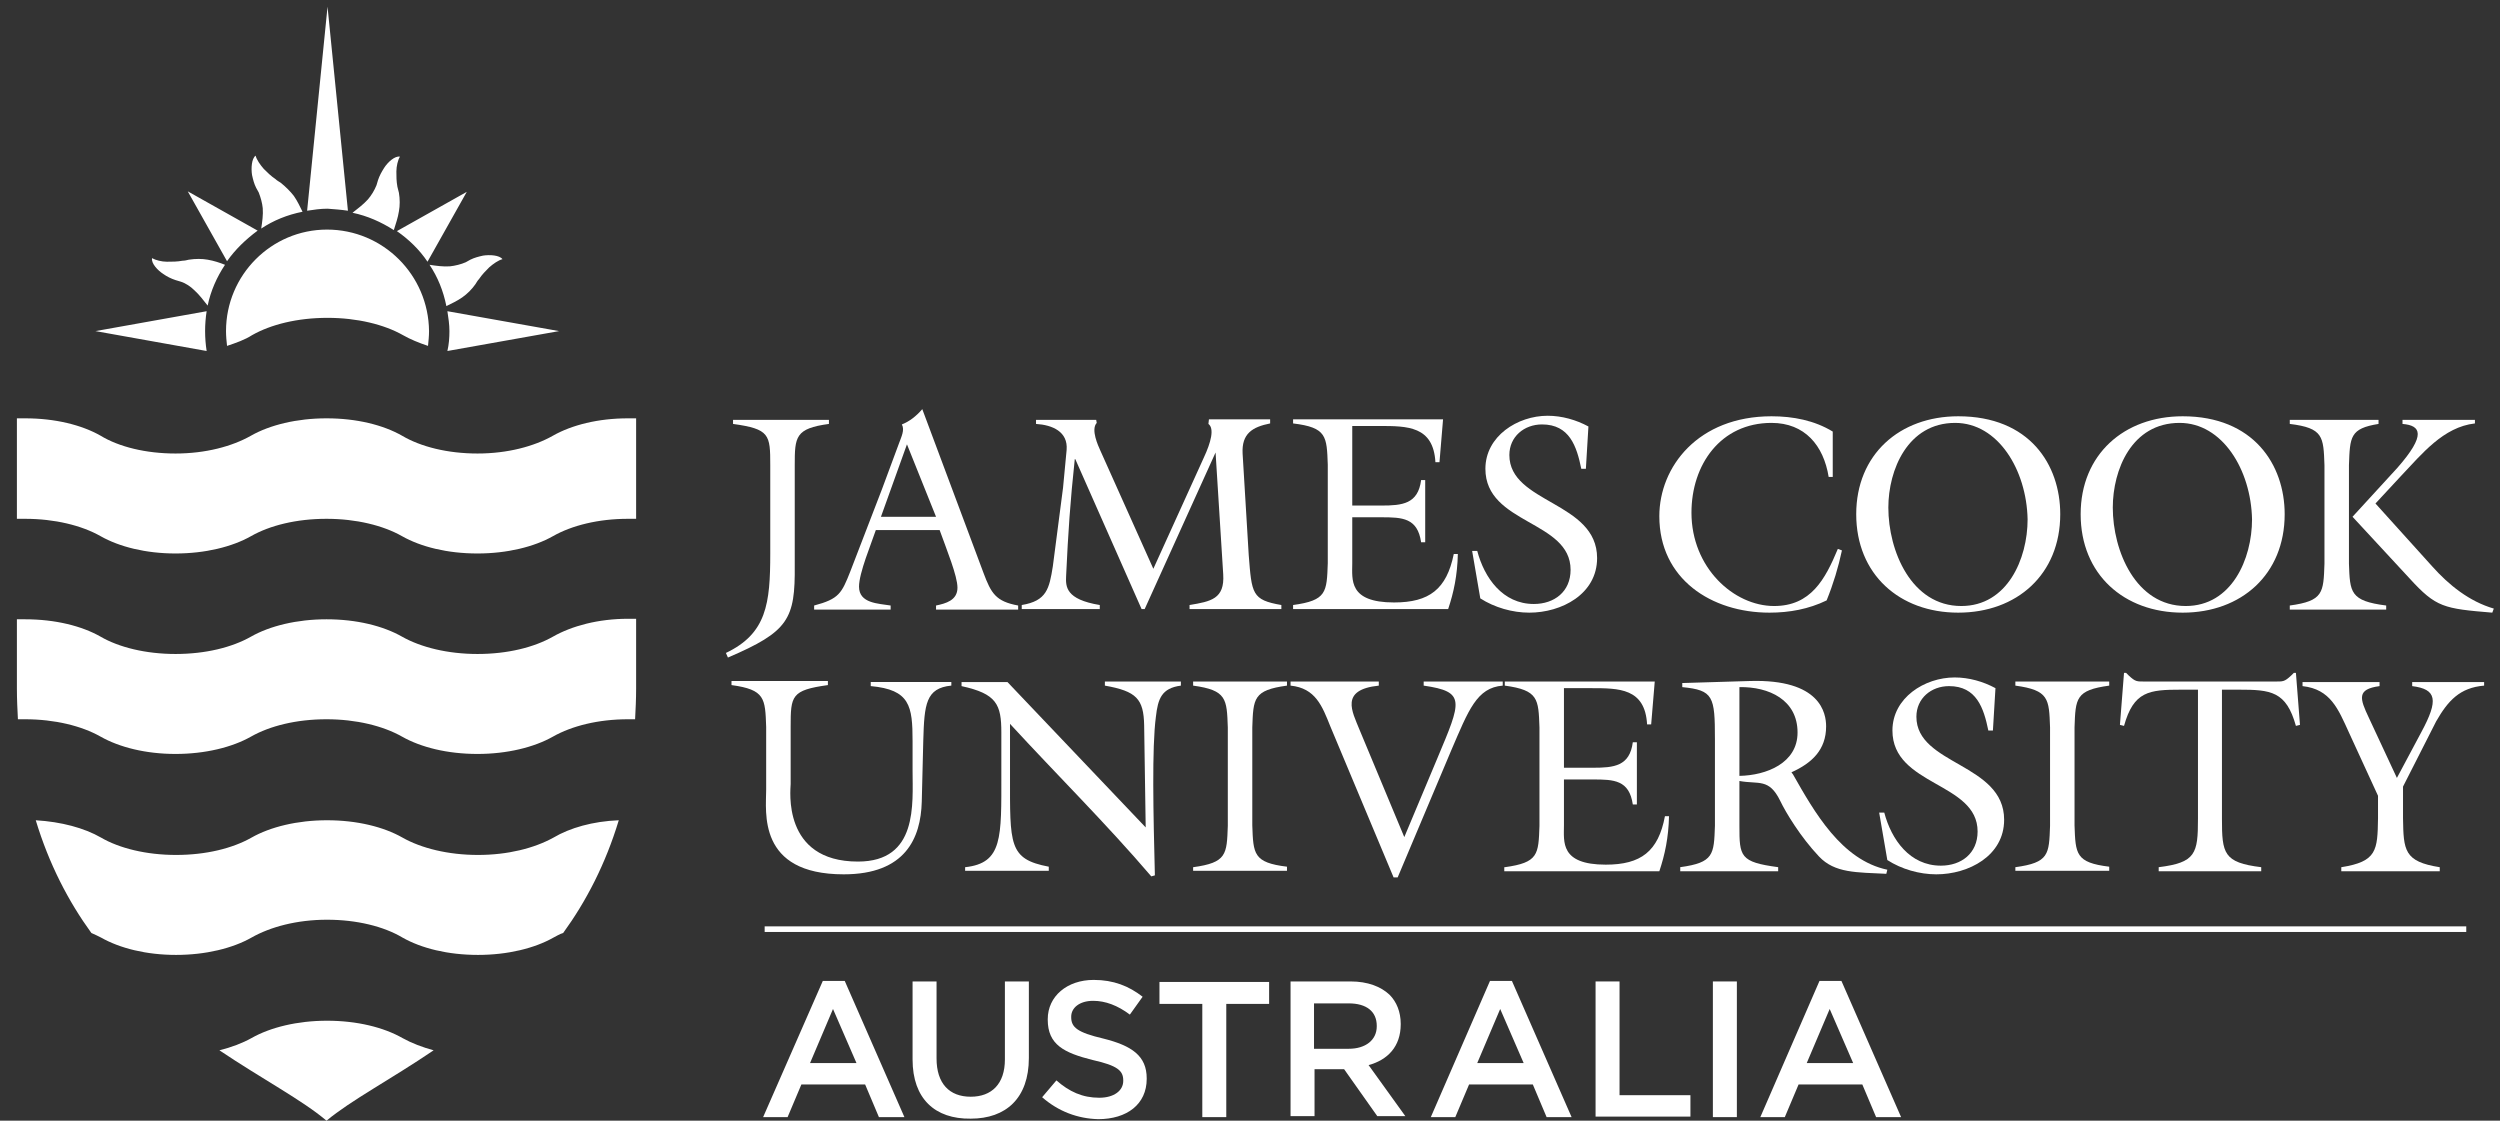 <?xml version="1.0" encoding="UTF-8"?>
<svg xmlns="http://www.w3.org/2000/svg" width="145" height="65" viewBox="0 0 145 65" fill="none">
  <rect x="0" y="0" width="145" height="65" fill="#333333" stroke="none"/>
  <path d="M32.073 36.925C30.978 37.546 29.44 37.931 27.695 37.931C25.979 37.931 24.411 37.546 23.316 36.925C22.221 36.303 20.683 35.919 18.938 35.919C17.222 35.919 15.654 36.303 14.559 36.925C13.464 37.546 11.926 37.931 10.181 37.931C8.465 37.931 6.897 37.546 5.832 36.925C4.737 36.303 3.199 35.919 1.453 35.919C1.305 35.919 1.128 35.919 0.98 35.919V39.942C0.98 40.564 1.01 41.155 1.039 41.717C1.187 41.717 1.335 41.717 1.453 41.717C3.169 41.717 4.737 42.102 5.832 42.723C6.926 43.344 8.465 43.729 10.181 43.729C11.897 43.729 13.464 43.344 14.559 42.723C15.654 42.102 17.192 41.717 18.938 41.717C20.654 41.717 22.221 42.102 23.316 42.723C24.411 43.344 25.949 43.729 27.695 43.729C29.41 43.729 30.978 43.344 32.073 42.723C33.168 42.102 34.706 41.717 36.422 41.717C36.57 41.717 36.718 41.717 36.836 41.717C36.866 41.126 36.895 40.564 36.895 39.942V35.889C36.747 35.889 36.57 35.889 36.422 35.889C34.706 35.889 33.168 36.303 32.073 36.925Z" fill="white"></path>
  <path d="M27.724 49.587C26.008 49.587 24.44 49.202 23.345 48.581C22.251 47.959 20.712 47.575 18.967 47.575C17.251 47.575 15.683 47.959 14.588 48.581C13.494 49.202 11.955 49.587 10.21 49.587C8.494 49.587 6.926 49.202 5.861 48.581C4.885 48.019 3.553 47.664 2.074 47.575C2.843 50.119 3.968 52.279 5.299 54.113C5.506 54.202 5.684 54.291 5.861 54.379C6.956 55.001 8.494 55.385 10.21 55.385C11.926 55.385 13.494 55.001 14.588 54.379C15.683 53.758 17.221 53.344 18.967 53.344C20.683 53.344 22.251 53.728 23.345 54.379C24.44 55.001 25.978 55.385 27.724 55.385C29.44 55.385 31.008 55.001 32.102 54.379C32.28 54.291 32.457 54.172 32.664 54.113C33.996 52.279 35.12 50.119 35.889 47.575C34.38 47.634 33.049 48.019 32.102 48.581C30.978 49.202 29.44 49.587 27.724 49.587Z" fill="white"></path>
  <path d="M23.345 60.208C22.251 59.586 20.712 59.202 18.967 59.202C17.251 59.202 15.683 59.586 14.588 60.208C14.056 60.504 13.435 60.74 12.725 60.918C15.239 62.604 17.547 63.817 18.937 65C20.357 63.817 22.665 62.604 25.15 60.918C24.499 60.74 23.878 60.504 23.345 60.208Z" fill="white"></path>
  <path d="M32.073 25.269C30.978 25.89 29.44 26.304 27.695 26.304C25.979 26.304 24.411 25.919 23.316 25.269C22.221 24.647 20.683 24.263 18.938 24.263C17.222 24.263 15.654 24.647 14.559 25.269C13.464 25.89 11.926 26.304 10.181 26.304C8.465 26.304 6.897 25.919 5.832 25.269C4.737 24.647 3.199 24.263 1.453 24.263C1.305 24.263 1.128 24.263 0.98 24.263V30.091C1.128 30.091 1.305 30.091 1.453 30.091C3.169 30.091 4.737 30.475 5.832 31.097C6.926 31.718 8.465 32.102 10.181 32.102C11.897 32.102 13.464 31.718 14.559 31.097C15.654 30.475 17.192 30.091 18.938 30.091C20.654 30.091 22.221 30.475 23.316 31.097C24.411 31.718 25.949 32.102 27.695 32.102C29.41 32.102 30.978 31.718 32.073 31.097C33.168 30.475 34.706 30.091 36.422 30.091C36.599 30.091 36.747 30.091 36.895 30.091V24.263C36.747 24.263 36.57 24.263 36.422 24.263C34.706 24.263 33.168 24.647 32.073 25.269Z" fill="white"></path>
  <path d="M23.138 12.252C23.198 11.926 23.198 11.541 23.138 11.186C23.109 11.068 23.079 10.95 23.049 10.831C22.99 10.506 22.99 10.24 22.99 9.944C22.99 9.648 23.079 9.263 23.198 9.086C22.902 9.027 22.487 9.411 22.28 9.737C22.132 9.973 22.014 10.181 21.925 10.447C21.896 10.536 21.866 10.654 21.837 10.743C21.718 11.039 21.541 11.334 21.334 11.571C21.067 11.867 20.742 12.104 20.446 12.34C21.304 12.518 22.103 12.873 22.842 13.346C22.961 12.961 23.079 12.636 23.138 12.252ZM14.855 10.891C14.914 10.979 14.943 11.068 15.003 11.157C15.121 11.453 15.21 11.778 15.239 12.074C15.269 12.459 15.21 12.873 15.15 13.257C15.861 12.784 16.659 12.459 17.547 12.281C17.399 11.985 17.251 11.66 17.044 11.364C16.837 11.098 16.571 10.831 16.275 10.595C16.186 10.536 16.068 10.476 15.979 10.388C15.713 10.21 15.505 10.003 15.299 9.796C15.091 9.559 14.884 9.263 14.825 9.027C14.588 9.204 14.559 9.766 14.618 10.151C14.677 10.417 14.736 10.654 14.855 10.891ZM20.18 12.222L18.997 0.388L17.813 12.222C18.198 12.163 18.582 12.104 18.997 12.104C19.381 12.133 19.795 12.163 20.18 12.222ZM24.795 15.18L27.073 11.127L23.02 13.405C23.7 13.879 24.322 14.47 24.795 15.18ZM14.943 13.376L10.89 11.098L13.168 15.151C13.642 14.47 14.263 13.879 14.943 13.376ZM27.576 16.482C27.635 16.393 27.694 16.275 27.783 16.186C27.96 15.92 28.168 15.713 28.375 15.506C28.611 15.299 28.907 15.091 29.144 15.032C28.966 14.796 28.404 14.766 28.02 14.825C27.753 14.884 27.517 14.944 27.28 15.062C27.191 15.121 27.103 15.151 27.014 15.21C26.748 15.328 26.393 15.417 26.097 15.447C25.712 15.476 25.298 15.417 24.913 15.358C25.387 16.068 25.712 16.867 25.89 17.754C26.186 17.606 26.511 17.458 26.807 17.251C27.103 17.044 27.369 16.778 27.576 16.482ZM11.985 18.05L5.536 19.204L11.985 20.358C11.926 19.973 11.896 19.588 11.896 19.204C11.896 18.819 11.926 18.435 11.985 18.05ZM32.428 19.204L25.949 18.05C26.008 18.435 26.067 18.819 26.067 19.204C26.067 19.588 26.038 19.973 25.949 20.358L32.428 19.204ZM10.95 15.062C10.831 15.091 10.713 15.121 10.595 15.121C10.269 15.18 10.003 15.18 9.677 15.18C9.382 15.18 9.027 15.091 8.819 14.973C8.76 15.269 9.145 15.683 9.47 15.89C9.677 16.038 9.914 16.157 10.18 16.245C10.269 16.275 10.387 16.305 10.476 16.334C10.772 16.423 11.068 16.63 11.275 16.837C11.571 17.103 11.807 17.429 12.044 17.724C12.222 16.867 12.577 16.068 13.05 15.358C12.754 15.239 12.399 15.121 12.044 15.062C11.719 15.003 11.334 15.003 10.95 15.062ZM18.967 13.316C15.742 13.316 13.109 15.95 13.109 19.204C13.109 19.5 13.139 19.795 13.168 20.062C13.701 19.884 14.204 19.707 14.618 19.44C15.713 18.819 17.251 18.435 18.997 18.435C20.712 18.435 22.28 18.819 23.375 19.44C23.789 19.677 24.292 19.884 24.825 20.062C24.854 19.766 24.884 19.5 24.884 19.204C24.854 15.95 22.221 13.316 18.967 13.316Z" fill="white"></path>
  <path d="M44.675 26.984C44.675 25.209 44.646 24.884 42.516 24.588V24.351H48.078V24.588C46.125 24.854 46.095 25.328 46.095 26.984V32.783C46.125 35.919 45.74 36.629 42.22 38.138L42.102 37.871C44.468 36.747 44.675 35.002 44.675 32.102V26.984Z" fill="white"></path>
  <path d="M52.604 25.771L51.095 29.973H54.29L52.604 25.771ZM50.799 30.742C50.533 31.541 49.823 33.227 49.823 34.026C49.823 35.002 50.947 35.002 51.657 35.12V35.357H47.22V35.12C48.669 34.736 48.817 34.41 49.32 33.138L51.154 28.375L52.131 25.742C52.279 25.328 52.486 24.943 52.308 24.618C52.752 24.44 53.137 24.144 53.492 23.73L57.042 33.227C57.486 34.41 57.752 34.883 59.053 35.12V35.357H54.29V35.12C54.852 35.002 55.533 34.824 55.533 34.085C55.533 33.404 54.912 31.895 54.498 30.742H50.799Z" fill="white"></path>
  <path d="M66.894 32.99L69.822 26.541C70.237 25.653 70.444 24.855 70.089 24.588L70.118 24.322H73.668V24.559C72.633 24.766 72.012 25.15 72.071 26.304L72.426 32.191C72.603 34.44 72.603 34.795 74.319 35.091V35.327H68.994V35.091C70.237 34.884 71.035 34.736 70.947 33.316L70.503 26.245L66.391 35.327H66.213L62.367 26.63H62.337C62.071 29.115 61.953 30.89 61.835 33.404C61.805 34.026 61.805 34.765 63.787 35.091V35.327H59.261V35.091C60.71 34.854 60.858 34.144 61.065 32.842L61.657 28.286L61.864 26.097C61.953 25.032 61.036 24.647 60.089 24.588V24.352H63.58L63.61 24.529C63.255 24.914 63.698 25.86 63.817 26.127L66.894 32.99Z" fill="white"></path>
  <path d="M74.999 35.091C76.952 34.824 76.952 34.351 77.011 32.665V26.955C76.952 25.298 76.952 24.795 74.999 24.559V24.322H83.697L83.49 26.807H83.254C83.135 24.707 81.626 24.707 79.999 24.707H78.431V29.322H80.118C81.331 29.322 82.248 29.233 82.425 27.843H82.662V31.452H82.425C82.218 30.032 81.331 30.002 80.118 30.002H78.431V32.665C78.431 33.611 78.195 34.943 80.857 34.943C82.898 34.943 83.904 34.174 84.319 32.132H84.555C84.526 33.375 84.319 34.351 83.993 35.327H74.999V35.091Z" fill="white"></path>
  <path d="M91.981 27.191H91.715C91.449 25.889 91.034 24.617 89.437 24.617C88.401 24.617 87.543 25.327 87.543 26.392C87.543 29.203 92.632 29.084 92.632 32.368C92.632 34.469 90.561 35.534 88.697 35.534C87.721 35.534 86.686 35.238 85.857 34.706L85.384 31.954H85.68C86.094 33.522 87.159 35.031 88.963 35.031C90.147 35.031 91.094 34.321 91.094 33.049C91.094 30.179 86.153 30.416 86.153 27.191C86.153 25.298 88.017 24.114 89.762 24.114C90.591 24.114 91.419 24.351 92.129 24.736L91.981 27.191Z" fill="white"></path>
  <path d="M106.299 27.664H106.063C105.767 25.83 104.672 24.528 102.749 24.528C99.791 24.528 98.105 26.954 98.105 29.735C98.105 32.93 100.56 35.149 102.897 35.149C105.027 35.149 105.856 33.611 106.595 31.836L106.832 31.924C106.625 32.901 106.329 33.877 105.944 34.824C104.909 35.327 103.785 35.534 102.631 35.534C99.258 35.534 96.241 33.581 96.241 29.942C96.241 27.073 98.489 24.144 102.749 24.144C103.992 24.144 105.234 24.381 106.299 25.031V27.664Z" fill="white"></path>
  <path d="M109.524 29.439C109.524 31.954 110.856 35.149 113.755 35.149C116.418 35.149 117.601 32.427 117.601 30.12C117.542 27.25 115.885 24.528 113.4 24.528C110.649 24.528 109.524 27.25 109.524 29.439ZM119.494 29.824C119.494 33.315 116.98 35.534 113.578 35.534C110.175 35.534 107.661 33.315 107.661 29.824C107.661 26.363 110.175 24.144 113.578 24.144C117.719 24.144 119.494 26.954 119.494 29.824Z" fill="white"></path>
  <path d="M122.542 29.439C122.542 31.954 123.873 35.149 126.772 35.149C129.435 35.149 130.618 32.427 130.618 30.12C130.559 27.25 128.902 24.528 126.417 24.528C123.636 24.528 122.542 27.25 122.542 29.439ZM132.511 29.824C132.511 33.315 129.997 35.534 126.595 35.534C123.192 35.534 120.678 33.315 120.678 29.824C120.678 26.363 123.192 24.144 126.595 24.144C130.707 24.144 132.511 26.954 132.511 29.824Z" fill="white"></path>
  <path d="M143.546 24.322V24.559C141.712 24.766 140.469 26.334 139.286 27.576L137.777 29.203L141.061 32.842C142.037 33.937 143.221 34.884 144.641 35.298L144.552 35.534C141.742 35.298 141.298 35.239 139.759 33.552L136.446 29.973L139.049 27.133C140.736 25.209 140.41 24.677 139.345 24.588V24.352H143.546V24.322ZM136.239 32.694C136.298 34.351 136.298 34.854 138.399 35.12V35.357H132.807V35.12C134.76 34.854 134.76 34.381 134.819 32.694V26.985C134.76 25.328 134.76 24.825 132.807 24.588V24.352H137.955V24.588C136.298 24.855 136.298 25.328 136.239 26.985V32.694Z" fill="white"></path>
  <path d="M55.178 39.528V39.764C53.698 39.913 53.61 40.83 53.55 42.96L53.462 46.51C53.403 48.61 52.515 50.711 48.935 50.711C43.906 50.711 44.438 47.072 44.438 45.8V42.161C44.379 40.504 44.379 40.001 42.427 39.735V39.498H48.018V39.735C45.888 40.031 45.858 40.356 45.858 42.161V45.474C45.858 45.77 45.326 49.971 49.764 49.971C53.255 49.971 52.929 46.628 52.929 44.675V42.989C52.929 40.948 52.781 40.001 50.503 39.794V39.557H55.178V39.528Z" fill="white"></path>
  <path d="M66.45 47.99L66.361 42.073C66.332 40.535 65.917 40.091 64.083 39.766V39.529H68.491V39.766C67.367 39.913 67.16 40.535 67.042 41.57C66.805 43.345 66.894 47.25 66.983 50.771L66.775 50.83C64.172 47.783 61.302 44.943 58.581 41.984V44.972C58.581 48.996 58.492 49.824 60.829 50.268V50.505H55.977V50.298C58.166 50.061 58.078 48.582 58.078 44.913V42.487C58.078 40.86 57.811 40.239 55.77 39.795V39.559H58.433L66.45 47.99Z" fill="white"></path>
  <path d="M72.633 47.872C72.692 49.528 72.692 50.031 74.645 50.268V50.505H69.201V50.298C71.154 50.031 71.154 49.558 71.213 47.901V42.191C71.154 40.535 71.154 40.032 69.201 39.766V39.529H74.645V39.766C72.692 40.032 72.692 40.505 72.633 42.191V47.872Z" fill="white"></path>
  <path d="M87.159 39.529V39.766C85.65 39.884 85.177 41.186 84.171 43.523L81.065 50.889H80.828L77.16 42.132C76.686 40.949 76.302 39.913 74.852 39.766V39.529H79.97V39.766C77.692 40.002 78.432 41.274 78.846 42.31L81.449 48.552L83.372 43.967C84.763 40.653 85.029 40.121 82.573 39.766V39.529H87.159Z" fill="white"></path>
  <path d="M87.277 50.298C89.23 50.031 89.23 49.558 89.289 47.901V42.191C89.23 40.535 89.23 40.032 87.277 39.766V39.529H95.975L95.768 42.014H95.531C95.413 39.913 93.904 39.913 92.277 39.913H90.709V44.529H92.395C93.608 44.529 94.525 44.44 94.703 43.05H94.939V46.659H94.703C94.496 45.239 93.608 45.209 92.395 45.209H90.709V47.872C90.709 48.818 90.472 50.15 93.135 50.15C95.176 50.15 96.182 49.38 96.567 47.339H96.803C96.774 48.582 96.567 49.558 96.241 50.534H87.248V50.298H87.277Z" fill="white"></path>
  <path d="M100.886 45.001C102.454 44.971 104.258 44.261 104.258 42.486C104.258 40.593 102.602 39.823 100.886 39.853V45.001ZM99.466 42.871C99.466 40.386 99.377 40.031 97.572 39.853V39.616L101.507 39.498C105.59 39.38 105.915 41.362 105.915 42.131C105.915 43.492 105.087 44.261 103.903 44.794L103.992 44.912C105.235 47.101 106.803 49.882 109.465 50.444L109.406 50.681C107.69 50.592 106.418 50.651 105.501 49.675C104.436 48.551 103.578 47.131 103.253 46.45C102.602 45.119 102.01 45.504 100.886 45.297V47.9C100.886 49.675 100.915 50 103.134 50.296V50.533H97.454V50.296C99.407 50.03 99.407 49.557 99.466 47.9V42.871Z" fill="white"></path>
  <path d="M115.589 42.369H115.323C115.056 41.067 114.642 39.795 113.045 39.795C112.009 39.795 111.151 40.505 111.151 41.57C111.151 44.38 116.24 44.262 116.24 47.546C116.24 49.646 114.169 50.711 112.305 50.711C111.329 50.711 110.293 50.416 109.465 49.883L108.992 47.132H109.288C109.702 48.7 110.767 50.208 112.571 50.208C113.755 50.208 114.701 49.498 114.701 48.226C114.701 45.357 109.761 45.593 109.761 42.369C109.761 40.475 111.625 39.292 113.37 39.292C114.199 39.292 115.027 39.529 115.737 39.913L115.589 42.369Z" fill="white"></path>
  <path d="M120.323 47.872C120.382 49.528 120.382 50.031 122.335 50.268V50.505H116.891V50.297C118.844 50.031 118.844 49.558 118.903 47.901V42.191C118.844 40.535 118.844 40.032 116.891 39.766V39.529H122.335V39.766C120.382 40.032 120.382 40.505 120.323 42.191V47.872Z" fill="white"></path>
  <path d="M133.044 39.025H133.163L133.399 42.043L133.163 42.102C132.601 40.09 131.713 40.001 129.849 40.001H128.873V47.486C128.873 49.498 128.962 50.031 131.151 50.297V50.533H125.204V50.297C127.364 50.031 127.482 49.498 127.482 47.486V40.001H126.506C124.642 40.001 123.755 40.09 123.193 42.102L122.956 42.043L123.193 39.025H123.311L123.459 39.173C123.873 39.558 123.932 39.528 124.465 39.528H131.891C132.423 39.528 132.482 39.558 132.896 39.173L133.044 39.025Z" fill="white"></path>
  <path d="M144.079 39.529V39.766C142.659 39.884 141.978 40.653 141.298 41.837L139.375 45.623V47.458C139.405 49.321 139.434 49.972 141.505 50.298V50.534H135.795V50.298C137.866 49.972 137.896 49.321 137.925 47.458V46.156L136.239 42.487C135.618 41.127 135.174 39.973 133.547 39.795V39.559H138.014V39.795C136.683 39.973 136.86 40.505 137.393 41.629L139.02 45.12L140.44 42.458C141.446 40.594 141.328 39.973 139.907 39.795V39.559H144.079V39.529Z" fill="white"></path>
  <path d="M143.043 53.729H44.35V54.054H143.043V53.729Z" fill="white"></path>
  <path d="M47.723 56.894H48.995L52.456 64.793H50.977L50.178 62.9H46.48L45.681 64.793H44.261L47.723 56.894ZM49.675 61.657L48.314 58.521L46.983 61.657H49.675Z" fill="white"></path>
  <path d="M52.929 61.45V56.924H54.32V61.391C54.32 62.84 55.059 63.61 56.302 63.61C57.515 63.61 58.284 62.87 58.284 61.45V56.924H59.674V61.361C59.674 63.698 58.343 64.882 56.302 64.882C54.231 64.911 52.929 63.728 52.929 61.45Z" fill="white"></path>
  <path d="M60.444 63.639L61.272 62.663C62.012 63.314 62.781 63.669 63.757 63.669C64.615 63.669 65.148 63.255 65.148 62.693V62.663C65.148 62.101 64.822 61.805 63.373 61.48C61.716 61.065 60.769 60.592 60.769 59.142V59.113C60.769 57.782 61.894 56.835 63.432 56.835C64.586 56.835 65.473 57.19 66.272 57.811L65.532 58.847C64.822 58.314 64.112 58.048 63.402 58.048C62.603 58.048 62.13 58.462 62.13 58.965V58.995C62.13 59.586 62.485 59.882 63.994 60.237C65.651 60.651 66.509 61.243 66.509 62.545V62.574C66.509 64.053 65.355 64.911 63.698 64.911C62.515 64.882 61.391 64.468 60.444 63.639Z" fill="white"></path>
  <path d="M69.734 58.226H67.249V56.953H73.609V58.226H71.124V64.793H69.734V58.226Z" fill="white"></path>
  <path d="M74.852 56.924H78.343C79.319 56.924 80.088 57.219 80.591 57.693C81.006 58.107 81.242 58.699 81.242 59.379V59.409C81.242 60.71 80.473 61.48 79.378 61.775L81.508 64.734H79.881L77.958 62.012H76.243V64.734H74.852V56.924ZM78.225 60.829C79.201 60.829 79.852 60.326 79.852 59.527V59.497C79.852 58.669 79.26 58.196 78.225 58.196H76.213V60.829H78.225Z" fill="white"></path>
  <path d="M86.419 56.894H87.691L91.153 64.793H89.703L88.904 62.9H85.206L84.407 64.793H82.987L86.419 56.894ZM88.372 61.657L87.011 58.521L85.68 61.657H88.372Z" fill="white"></path>
  <path d="M92.543 56.924H93.933V63.521H98.045V64.763H92.543V56.924Z" fill="white"></path>
  <path d="M99.347 56.924H100.738V64.793H99.347V56.924Z" fill="white"></path>
  <path d="M105.53 56.894H106.803L110.264 64.793H108.814L108.015 62.9H104.317L103.519 64.793H102.099L105.53 56.894ZM107.483 61.657L106.122 58.521L104.791 61.657H107.483Z" fill="white"></path>
</svg>
